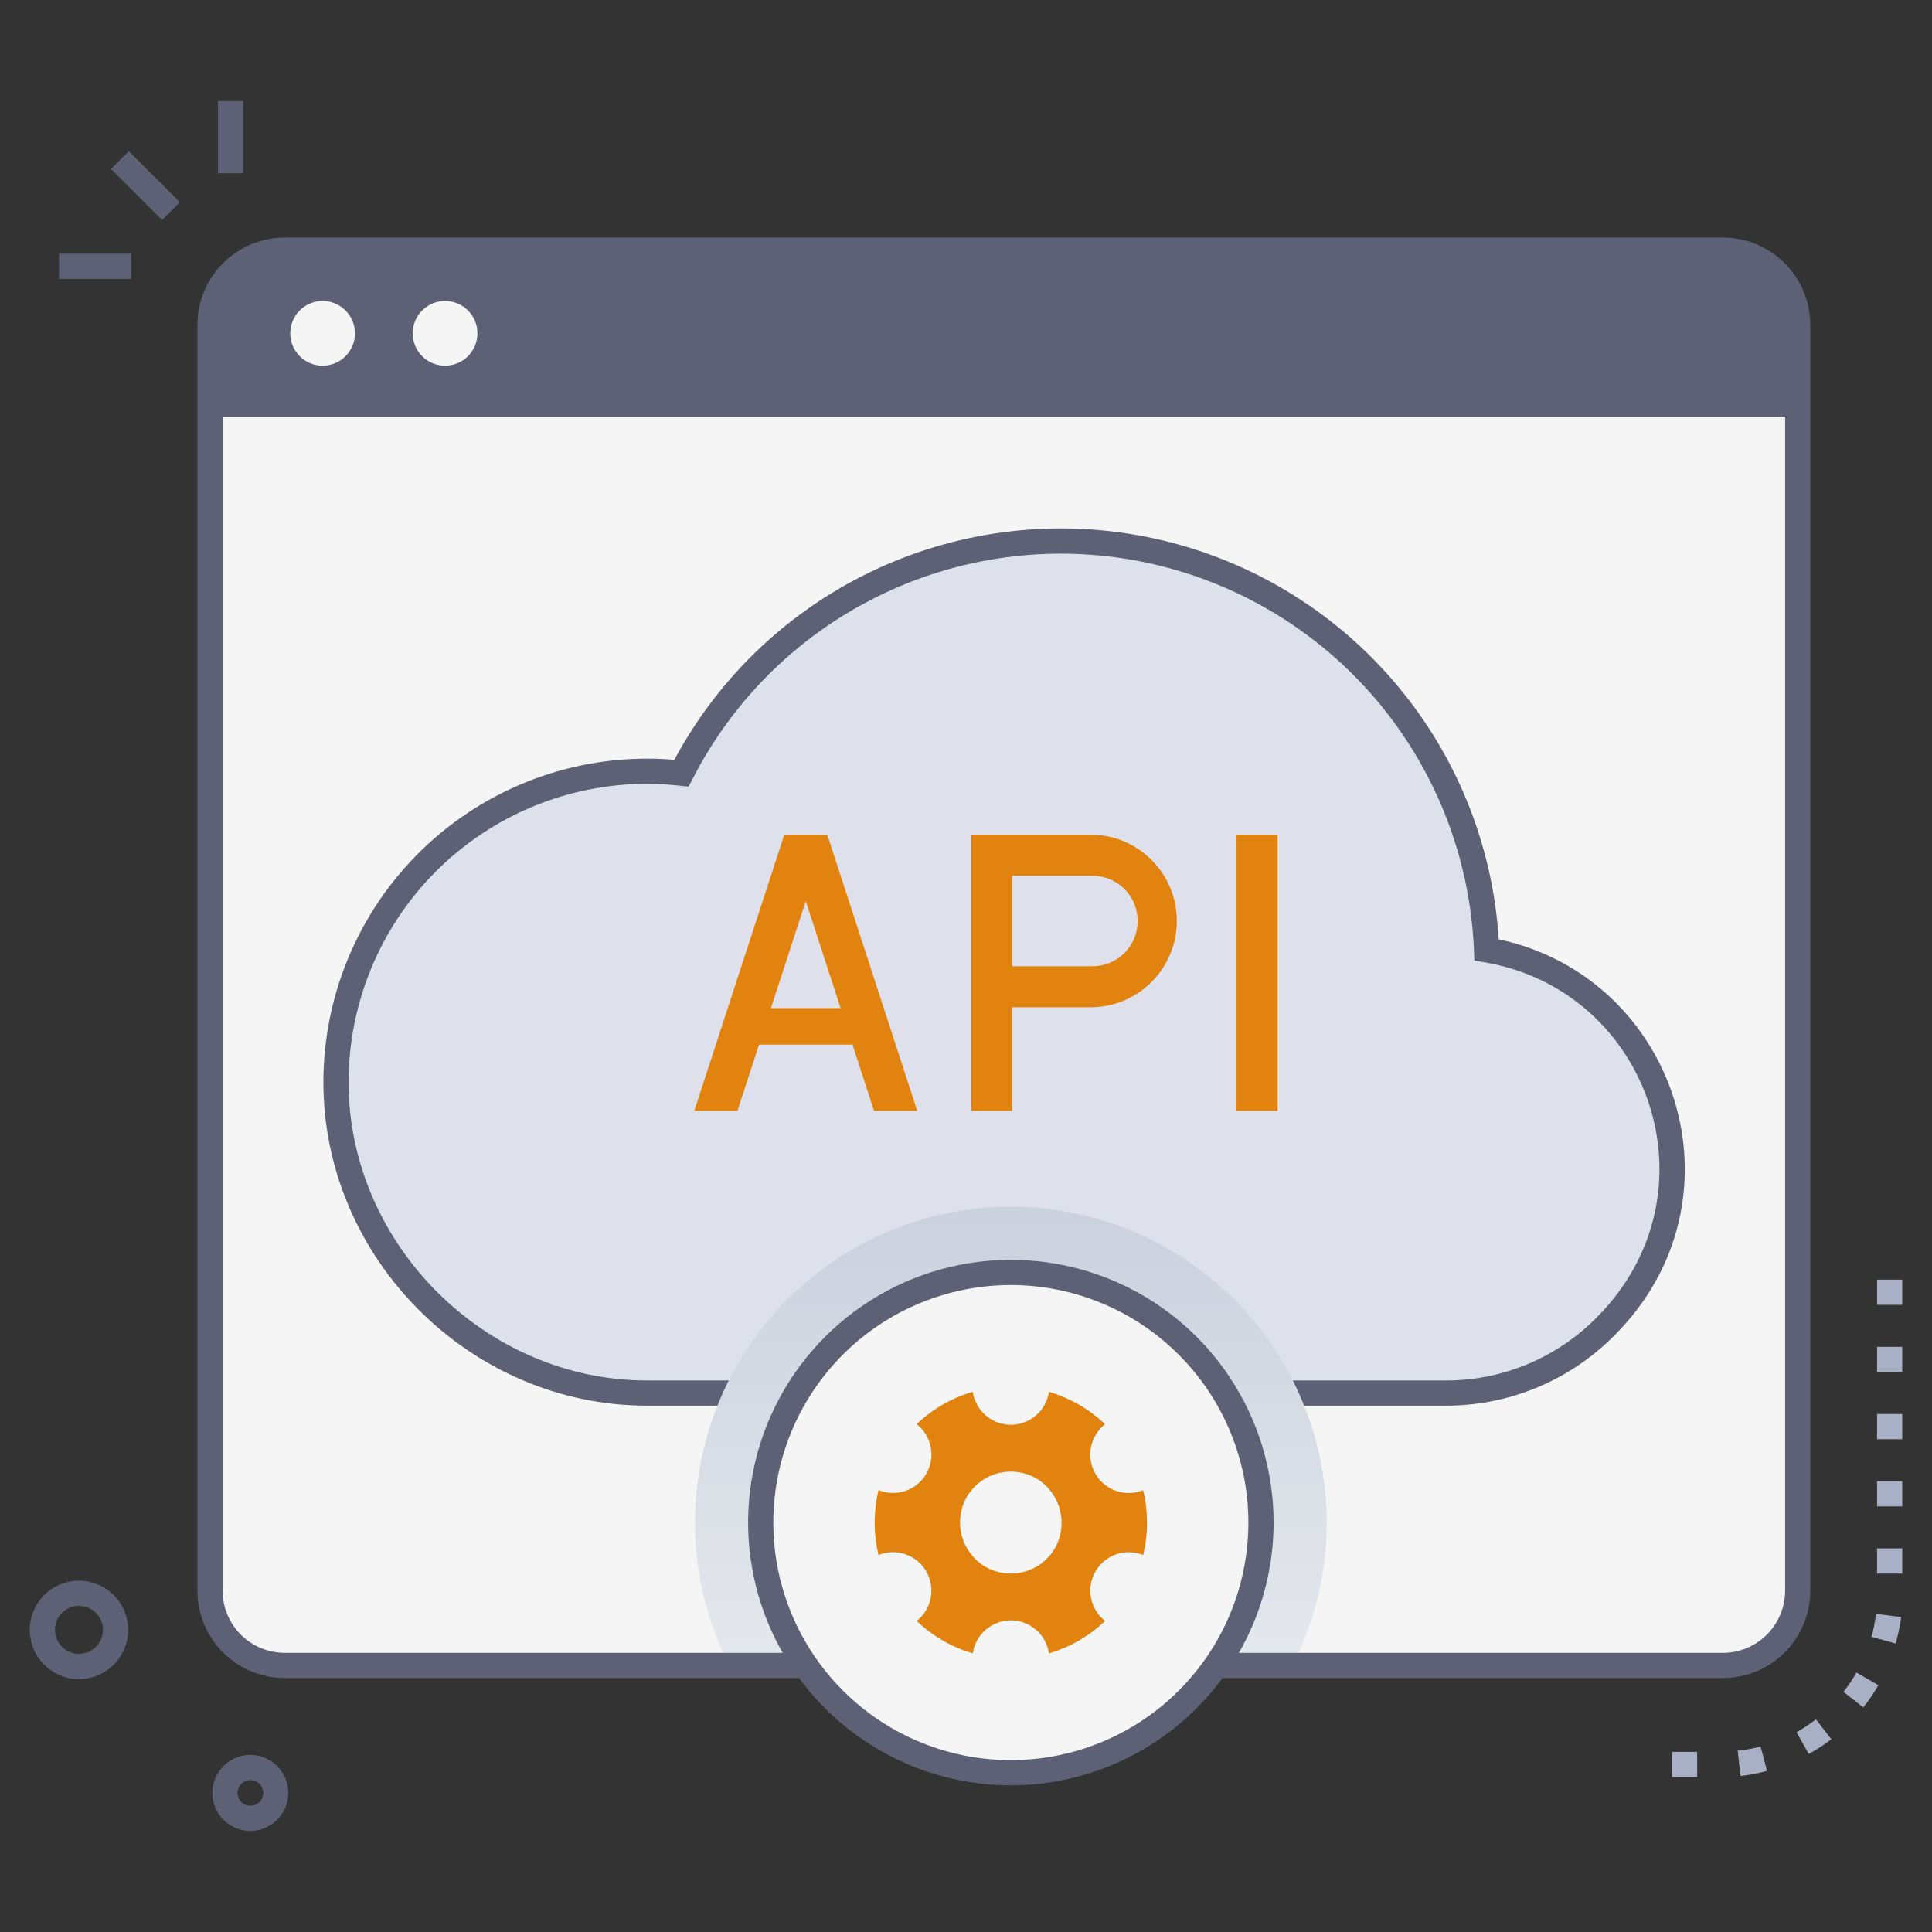 <svg width="60" height="60" viewBox="0 0 60 60" fill="none" xmlns="http://www.w3.org/2000/svg">
<rect x="0" y="0" width="60" height="60" fill="#333333" stroke="none"/>
<g clip-path="url(#clip0_807_9527)">
<path d="M55.828 10.088V49.401C55.828 50.017 55.583 50.607 55.148 51.042C54.713 51.477 54.123 51.722 53.507 51.722H8.842C8.227 51.722 7.637 51.477 7.202 51.042C6.766 50.607 6.522 50.017 6.521 49.401V10.088C6.523 9.473 6.767 8.883 7.203 8.448C7.638 8.014 8.227 7.77 8.842 7.769H53.507C54.122 7.77 54.712 8.014 55.147 8.448C55.582 8.883 55.827 9.473 55.828 10.088Z" fill="#F5F5F5"/>
<path d="M55.83 10.088V49.401C55.829 50.017 55.584 50.607 55.148 51.042C54.712 51.477 54.122 51.721 53.506 51.721H8.842C8.227 51.721 7.637 51.476 7.202 51.041C6.767 50.606 6.522 50.017 6.521 49.401V10.088C6.523 9.473 6.767 8.883 7.203 8.448C7.638 8.014 8.227 7.77 8.842 7.769H53.506C54.121 7.769 54.712 8.013 55.148 8.448C55.583 8.882 55.828 9.472 55.83 10.088Z" fill="#F5F5F5"/>
<path d="M55.828 10.088V12.936H6.522V10.088C6.523 9.783 6.583 9.481 6.7 9.2C6.816 8.919 6.987 8.663 7.203 8.448C7.418 8.232 7.674 8.062 7.956 7.945C8.237 7.829 8.539 7.769 8.843 7.769H53.507C54.122 7.769 54.712 8.013 55.147 8.448C55.582 8.883 55.827 9.472 55.828 10.088Z" fill="#5E6175"/>
<path d="M10.019 11.357C10.574 11.357 11.024 10.907 11.024 10.352C11.024 9.797 10.574 9.347 10.019 9.347C9.464 9.347 9.014 9.797 9.014 10.352C9.014 10.907 9.464 11.357 10.019 11.357Z" fill="#F5F5F5"/>
<path d="M13.822 11.357C14.377 11.357 14.827 10.907 14.827 10.352C14.827 9.797 14.377 9.347 13.822 9.347C13.267 9.347 12.816 9.797 12.816 10.352C12.816 10.907 13.267 11.357 13.822 11.357Z" fill="#F5F5F5"/>
<path d="M51.924 36.324C51.924 40.042 48.729 43.258 44.99 43.258H20.086C14.825 43.258 10.43 38.853 10.43 33.601C10.429 32.242 10.715 30.898 11.269 29.657C11.824 28.416 12.634 27.307 13.647 26.401C14.661 25.495 15.854 24.813 17.149 24.401C18.444 23.988 19.811 23.854 21.162 24.006C22.493 21.401 24.65 19.311 27.296 18.062C29.941 16.813 32.926 16.476 35.783 17.103C38.64 17.731 41.209 19.287 43.088 21.529C44.967 23.772 46.05 26.574 46.167 29.497C47.777 29.774 49.238 30.611 50.291 31.86C51.344 33.109 51.922 34.69 51.924 36.324Z" fill="#DEE1EC"/>
<path d="M44.994 43.654H20.09C14.614 43.654 10.043 39.09 10.043 33.606C10.044 32.216 10.334 30.84 10.894 29.567C11.454 28.294 12.272 27.151 13.296 26.21C14.32 25.269 15.529 24.551 16.845 24.101C18.161 23.651 19.556 23.479 20.942 23.596C22.342 20.986 24.554 18.903 27.243 17.663C29.933 16.423 32.953 16.093 35.847 16.723C38.74 17.353 41.35 18.909 43.28 21.155C45.211 23.401 46.357 26.215 46.544 29.171C52.096 30.359 54.351 37.255 50.144 41.466C48.784 42.846 46.932 43.633 44.994 43.654ZM20.09 24.341C17.634 24.344 15.279 25.321 13.542 27.058C11.805 28.795 10.828 31.15 10.825 33.606C10.825 38.629 15.068 42.872 20.09 42.872H44.994C46.723 42.85 48.373 42.147 49.586 40.916C53.424 37.069 51.246 30.759 46.1 29.884L45.788 29.831L45.775 29.514C45.66 26.678 44.608 23.96 42.785 21.785C40.961 19.611 38.468 18.101 35.696 17.493C32.924 16.885 30.028 17.212 27.462 18.424C24.895 19.635 22.802 21.663 21.51 24.19L21.38 24.431C20.95 24.375 20.517 24.345 20.083 24.341H20.09Z" fill="#5E6175"/>
<path style="mix-blend-mode:multiply" d="M41.203 47.287C41.206 48.807 40.852 50.306 40.17 51.665H22.617C21.87 50.169 21.518 48.508 21.594 46.838C21.67 45.169 22.171 43.546 23.051 42.124C23.93 40.703 25.158 39.529 26.618 38.716C28.078 37.902 29.721 37.475 31.393 37.475C33.994 37.478 36.488 38.513 38.327 40.352C40.166 42.192 41.2 44.685 41.203 47.287Z" fill="url(#paint0_linear_807_9527)"/>
<path d="M21.562 34.497L24.357 25.922H25.692L28.485 34.497H27.144L25.024 27.984L22.903 34.497H21.562Z" fill="#E1830E"/>
<path d="M33.921 25.922H30.155V34.498H31.434V31.282H33.926C34.627 31.266 35.293 30.977 35.783 30.476C36.273 29.975 36.548 29.302 36.548 28.602C36.548 27.901 36.273 27.228 35.783 26.727C35.293 26.226 34.627 25.937 33.926 25.922H33.921ZM33.921 30.008H31.434V27.197H33.926C34.299 27.197 34.656 27.345 34.92 27.608C35.184 27.872 35.332 28.23 35.332 28.602C35.332 28.975 35.184 29.333 34.92 29.596C34.656 29.86 34.299 30.008 33.926 30.008H33.921Z" fill="#E1830E"/>
<path d="M23.101 31.308H26.966V32.441H23.101V31.308Z" fill="#E1830E"/>
<path d="M38.402 25.922H39.676V34.497H38.402V25.922Z" fill="#E1830E"/>
<path d="M3.447 5.248L4 4.695L5.586 6.28L5.033 6.833L3.447 5.248Z" fill="#5E6175"/>
<path d="M6.77 3.139H7.552V5.382H6.77V3.139Z" fill="#5E6175"/>
<path d="M1.833 7.879H4.076V8.661H1.833V7.879Z" fill="#5E6175"/>
<path d="M52.707 55.189H51.925V54.407H52.707V55.189ZM54.054 55.154L53.965 54.372C54.205 54.345 54.443 54.302 54.676 54.241L54.878 54.996C54.608 55.07 54.332 55.123 54.054 55.154ZM56.173 54.472L55.792 53.795C56.002 53.677 56.204 53.543 56.396 53.396L56.874 54.014C56.652 54.184 56.418 54.337 56.173 54.472ZM57.868 53.026L57.251 52.542C57.4 52.352 57.535 52.152 57.655 51.943L58.335 52.334C58.196 52.576 58.039 52.807 57.865 53.026H57.868ZM58.874 51.042L58.121 50.832C58.185 50.599 58.232 50.362 58.26 50.122L59.043 50.218C59.006 50.496 58.949 50.772 58.872 51.042H58.874ZM59.077 48.868H58.294V48.086H59.077V48.868ZM59.077 46.782H58.294V46H59.077V46.782ZM59.077 44.696H58.294V43.913H59.077V44.696ZM59.077 42.61H58.294V41.827H59.077V42.61ZM59.077 40.523H58.294V39.741H59.077V40.523Z" fill="#A9AFC4"/>
<path d="M53.508 52.113H8.843C8.124 52.113 7.434 51.827 6.926 51.318C6.418 50.81 6.132 50.12 6.131 49.401V10.088C6.132 9.369 6.418 8.68 6.927 8.172C7.435 7.664 8.124 7.379 8.843 7.378H53.508C54.227 7.379 54.916 7.665 55.425 8.173C55.933 8.682 56.219 9.371 56.22 10.09V49.401C56.219 50.12 55.933 50.81 55.425 51.318C54.916 51.827 54.227 52.113 53.508 52.113ZM8.843 8.16C8.331 8.161 7.841 8.365 7.479 8.726C7.117 9.088 6.914 9.579 6.913 10.09V49.401C6.914 49.913 7.117 50.403 7.479 50.765C7.841 51.127 8.331 51.33 8.843 51.331H53.508C54.019 51.33 54.51 51.127 54.872 50.765C55.233 50.403 55.437 49.913 55.438 49.401V10.088C55.436 9.576 55.232 9.087 54.871 8.725C54.509 8.364 54.019 8.161 53.508 8.16H8.843Z" fill="#5E6175"/>
<path d="M31.392 55.054C35.683 55.054 39.161 51.576 39.161 47.285C39.161 42.995 35.683 39.517 31.392 39.517C27.102 39.517 23.624 42.995 23.624 47.285C23.624 51.576 27.102 55.054 31.392 55.054Z" fill="#F5F5F5"/>
<path d="M31.393 55.445C29.779 55.445 28.202 54.966 26.86 54.07C25.518 53.173 24.472 51.899 23.855 50.408C23.237 48.917 23.075 47.276 23.39 45.693C23.705 44.111 24.482 42.657 25.623 41.516C26.764 40.374 28.218 39.597 29.801 39.282C31.384 38.968 33.025 39.129 34.516 39.747C36.006 40.364 37.281 41.41 38.177 42.752C39.074 44.094 39.553 45.672 39.553 47.285C39.55 49.449 38.69 51.523 37.16 53.052C35.63 54.582 33.556 55.442 31.393 55.445ZM31.393 39.908C29.934 39.908 28.508 40.341 27.294 41.151C26.081 41.962 25.136 43.114 24.577 44.462C24.019 45.81 23.873 47.294 24.157 48.724C24.442 50.156 25.145 51.47 26.177 52.502C27.208 53.533 28.523 54.236 29.954 54.521C31.385 54.805 32.868 54.659 34.216 54.101C35.564 53.543 36.716 52.597 37.527 51.384C38.337 50.171 38.77 48.744 38.77 47.285C38.768 45.33 37.99 43.454 36.607 42.072C35.224 40.688 33.349 39.91 31.393 39.908Z" fill="#5E6175"/>
<path d="M35.501 46.28C35.234 46.388 34.937 46.396 34.664 46.302C34.392 46.208 34.163 46.019 34.019 45.769C33.875 45.519 33.826 45.226 33.881 44.943C33.937 44.661 34.092 44.407 34.32 44.23C33.827 43.761 33.229 43.416 32.576 43.224C32.535 43.508 32.393 43.768 32.175 43.956C31.958 44.144 31.68 44.248 31.393 44.248C31.106 44.248 30.828 44.144 30.611 43.956C30.393 43.768 30.251 43.508 30.21 43.224C29.556 43.414 28.958 43.759 28.467 44.23C28.694 44.407 28.85 44.66 28.905 44.943C28.96 45.226 28.911 45.519 28.767 45.768C28.623 46.018 28.394 46.207 28.122 46.3C27.849 46.394 27.552 46.386 27.285 46.277C27.124 46.939 27.124 47.629 27.285 48.291C27.552 48.183 27.849 48.175 28.121 48.269C28.393 48.363 28.622 48.552 28.766 48.801C28.91 49.05 28.959 49.343 28.904 49.626C28.85 49.908 28.695 50.162 28.468 50.339C28.96 50.809 29.557 51.154 30.21 51.346C30.251 51.061 30.393 50.801 30.611 50.613C30.828 50.425 31.106 50.322 31.393 50.322C31.68 50.322 31.958 50.425 32.175 50.613C32.393 50.801 32.535 51.061 32.576 51.346C33.23 51.155 33.828 50.81 34.32 50.34C34.093 50.163 33.938 49.91 33.883 49.627C33.828 49.344 33.877 49.052 34.021 48.802C34.165 48.553 34.394 48.364 34.666 48.27C34.938 48.176 35.235 48.184 35.502 48.292C35.662 47.631 35.662 46.941 35.501 46.28ZM30.601 48.657C30.241 48.444 29.978 48.098 29.869 47.694C29.761 47.289 29.815 46.859 30.021 46.494C30.231 46.13 30.577 45.865 30.982 45.756C31.388 45.647 31.82 45.704 32.184 45.914C32.543 46.128 32.805 46.473 32.913 46.877C33.022 47.281 32.968 47.712 32.764 48.077C32.554 48.44 32.208 48.706 31.803 48.815C31.397 48.923 30.965 48.867 30.601 48.657Z" fill="#E1830E"/>
<path d="M2.452 52.146C2.163 52.146 1.88 52.064 1.635 51.91C1.391 51.755 1.196 51.535 1.072 51.273C0.948 51.012 0.9 50.721 0.935 50.434C0.97 50.147 1.085 49.876 1.268 49.652C1.451 49.428 1.693 49.26 1.968 49.169C2.242 49.077 2.536 49.065 2.817 49.134C3.098 49.203 3.353 49.35 3.554 49.559C3.754 49.767 3.891 50.028 3.949 50.312C3.994 50.533 3.989 50.763 3.935 50.983C3.88 51.202 3.778 51.407 3.635 51.583C3.492 51.758 3.311 51.9 3.107 51.997C2.902 52.095 2.679 52.145 2.452 52.146ZM2.452 49.871C2.323 49.871 2.197 49.904 2.084 49.968C1.972 50.032 1.878 50.123 1.812 50.234C1.746 50.345 1.71 50.471 1.707 50.599C1.704 50.728 1.734 50.856 1.795 50.969C1.856 51.083 1.946 51.179 2.055 51.248C2.164 51.316 2.289 51.356 2.418 51.362C2.547 51.368 2.675 51.34 2.79 51.282C2.905 51.223 3.003 51.136 3.074 51.029C3.149 50.916 3.191 50.786 3.197 50.651C3.204 50.516 3.173 50.383 3.11 50.264C3.046 50.145 2.951 50.046 2.835 49.976C2.719 49.907 2.587 49.871 2.452 49.871Z" fill="#5E6175"/>
<path d="M7.773 56.861C7.55 56.861 7.331 56.797 7.143 56.678C6.954 56.559 6.803 56.388 6.708 56.187C6.612 55.985 6.575 55.76 6.602 55.539C6.629 55.317 6.718 55.108 6.86 54.935C7.001 54.762 7.188 54.633 7.4 54.562C7.611 54.491 7.839 54.482 8.055 54.535C8.272 54.588 8.469 54.702 8.624 54.863C8.779 55.023 8.885 55.225 8.93 55.444C8.964 55.615 8.961 55.792 8.919 55.962C8.877 56.132 8.797 56.29 8.687 56.426C8.576 56.561 8.437 56.671 8.279 56.746C8.121 56.821 7.948 56.86 7.773 56.861ZM7.443 55.46C7.407 55.515 7.385 55.578 7.379 55.643C7.373 55.709 7.383 55.775 7.408 55.835C7.434 55.896 7.474 55.949 7.525 55.99C7.576 56.032 7.636 56.06 7.701 56.072C7.765 56.085 7.832 56.081 7.894 56.062C7.957 56.042 8.014 56.008 8.06 55.961C8.106 55.914 8.14 55.857 8.159 55.794C8.177 55.731 8.18 55.664 8.167 55.6C8.151 55.523 8.113 55.452 8.056 55.397C8 55.341 7.929 55.304 7.852 55.289C7.774 55.274 7.694 55.282 7.621 55.313C7.549 55.343 7.487 55.395 7.443 55.46Z" fill="#5E6175"/>
</g>
<defs>
<linearGradient id="paint0_linear_807_9527" x1="31.393" y1="36.603" x2="31.393" y2="56.82" gradientUnits="userSpaceOnUse">
<stop stop-color="#CACFDD"/>
<stop offset="1" stop-color="#EEF0F1"/>
</linearGradient>
<clipPath id="clip0_807_9527">
<rect width="60" height="60" fill="white"/>
</clipPath>
</defs>
</svg>
